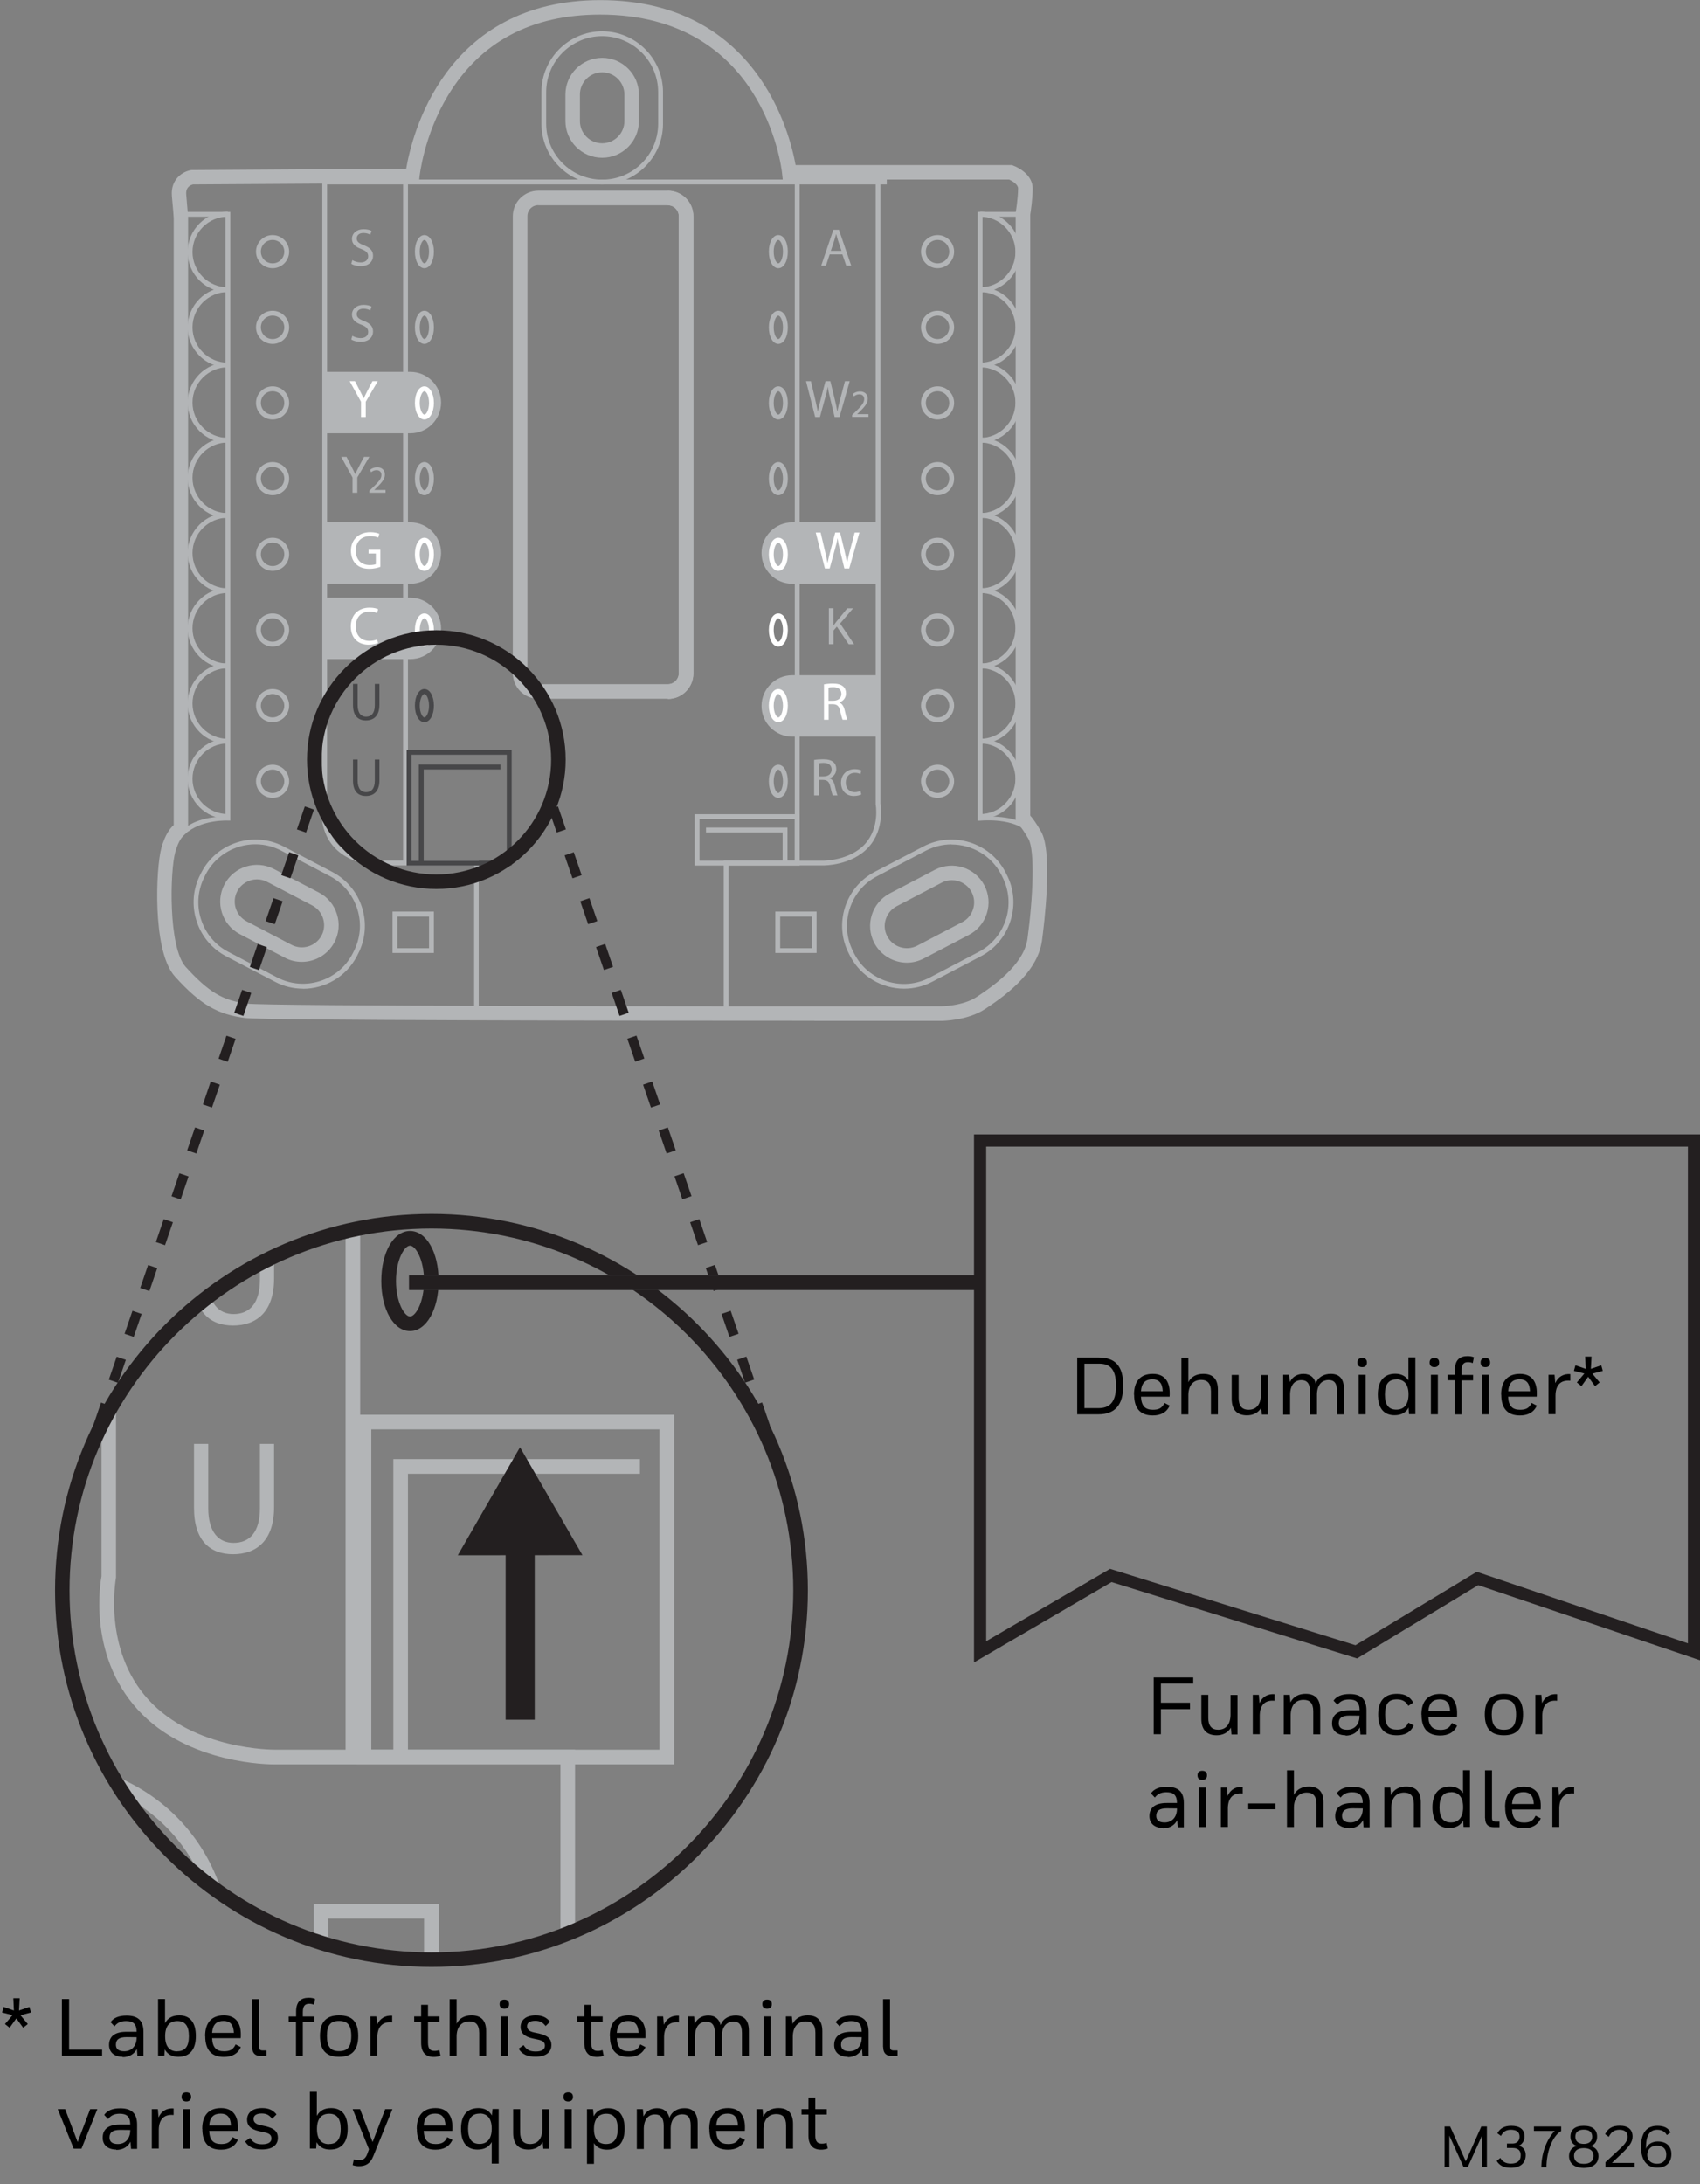 <?xml version="1.0" encoding="UTF-8"?>
<svg id="Layer_1" xmlns="http://www.w3.org/2000/svg" width="146.69" height="188.41" version="1.1" xmlns:xlink="http://www.w3.org/1999/xlink" viewBox="0 0 146.69 188.41">
  <rect x="0" y="0" width="146.69" height="188.41" fill="#808080" stroke="none"/>
  <!-- Generator: Adobe Illustrator 29.2.1, SVG Export Plug-In . SVG Version: 2.1.0 Build 116)  -->
  <defs>
    <clipPath id="clippath">
      <path d="M5.37,137.21c0,17.59,14.26,31.85,31.85,31.85s31.85-14.26,31.85-31.85-14.26-31.85-31.85-31.85-31.85,14.26-31.85,31.85" style="fill: none;"/>
    </clipPath>
  </defs>
  <g style="clip-path: url(#clippath);">
    <path d="M137.11,192.69c-51.01,0-143.26-.09-148.45-.73-7.27-.89-11.72-3.51-18.31-10.75-3.31-3.64-4.33-11.51-4.59-17.47-.31-7.07.29-13.61,1.02-16.17.96-3.37,2.22-5.06,3.2-5.9V-16.64c-.03-.35-.16-2.14-.47-5.82-.37-4.36,2.86-6.43,5.11-6.76l.26-.02,55.75-.34c1.4-8.3,9.79-43.96,50.63-43.96s49.48,34.86,50.95,43.04h56.45l.31.11c1.89.69,5.1,2.72,5.1,5.98,0,2.63-.5,6.03-.62,6.8v156.77c.68.73,1.56,1.99,2.81,4.13,3.18,5.46.76,24.7.24,28.5-1.18,8.67-10.74,15.05-14.82,17.77-4.62,3.08-11.27,3.12-11.55,3.12-1.87,0-14.83.01-33.03.01M-27.47,144.48c-.22.16-1.22,1.04-2.1,4.13-1.4,4.89-1.91,24.95,2.73,30.04,5.95,6.54,9.69,8.77,15.98,9.54,5.44.67,120.78.74,181.01.69.06,0,5.79-.04,9.45-2.48,3.66-2.44,12.22-8.14,13.17-15.12,1.46-10.67,2-23.05.24-26.08-1.13-1.94-1.8-2.85-2.14-3.26h-1.19l.02-160s.6-3.74.6-6.35c0-1-1.5-1.93-2.33-2.3h-59.06l-.18-1.69c-.18-1.69-4.94-41.34-47.45-41.34-17.87,0-31.21,7.09-39.67,21.06-6.35,10.5-7.42,21.07-7.43,21.17l-.16,1.71-58.92.36c-.68.15-1.96.69-1.79,2.67.35,4.18.48,5.93.48,5.93v.13s0,160.86,0,160.86l-1.24.33Z" style="fill: #b3b5b7;"/>
    <path d="M2.98,176.34c-1.5,0-3.01-.35-4.42-1.09l-11.74-6.13c-4.69-2.45-6.51-8.26-4.06-12.94,1.18-2.26,3.18-3.93,5.63-4.7,2.45-.77,5.05-.54,7.31.64l11.73,6.13c4.69,2.45,6.51,8.26,4.06,12.95-1.71,3.27-5.06,5.15-8.52,5.15M-8.72,154.82c-.59,0-1.18.09-1.76.27-1.48.47-2.69,1.47-3.41,2.84-1.48,2.84-.38,6.35,2.46,7.83l11.73,6.13c2.84,1.48,6.35.38,7.83-2.46,1.48-2.84.38-6.35-2.46-7.83l-11.73-6.13c-.83-.43-1.74-.66-2.66-.66" style="fill: #b3b5b7;"/>
    <path d="M3.7,184.33c-2.47,0-4.98-.58-7.31-1.8l-12.71-6.64c-7.75-4.05-10.76-13.64-6.72-21.39l.29-.55c4.05-7.75,13.64-10.76,21.39-6.71l12.71,6.64c7.75,4.05,10.76,13.64,6.72,21.39l-.29.55c-2.83,5.41-8.36,8.51-14.08,8.51M-3.03,181.41c7.14,3.73,15.97.95,19.69-6.18l.29-.55c3.72-7.13.95-15.97-6.18-19.69l-12.71-6.64c-7.13-3.73-15.97-.95-19.69,6.18l-.29.55c-3.73,7.13-.95,15.96,6.18,19.69l12.71,6.64Z" style="fill: #b3b5b7;"/>
    <path d="M49.62,190.68h-1.26v-38.47h-24.65c-.29,0-7.49.05-11.84-4.74-4.38-4.82-3.16-11.23-3.11-11.5V-28.82s1.25,0,1.25,0v164.91c-.02.18-1.15,6.2,2.79,10.53,3.98,4.37,10.83,4.32,10.9,4.32h25.92v39.74Z" style="fill: #b3b5b7;"/>
    <path d="M35.38,114.83c-1.41,0-2.48-1.86-2.48-4.32s1.06-4.32,2.48-4.32,2.47,1.86,2.47,4.32-1.06,4.32-2.47,4.32M35.38,107.46c-.48,0-1.21,1.22-1.21,3.05s.73,3.06,1.21,3.06,1.21-1.22,1.21-3.06-.73-3.05-1.21-3.05" style="fill: #231f20;"/>
    <path d="M37.86,175.03h-10.78v-10.78h10.78v10.78ZM28.34,173.76h8.25v-8.25h-8.25v8.25Z" style="fill: #b3b5b7;"/>
    <rect x="29.82" y="-26.08" width="1.26" height="177.65" style="fill: #b3b5b7;"/>
    <path d="M98.91,108.72h-33.8c-3.66,0-6.64-2.98-6.64-6.64V-17.17c0-3.66,2.98-6.64,6.64-6.64h33.8c3.66,0,6.64,2.98,6.64,6.64v119.25c0,3.66-2.98,6.64-6.64,6.64M65.11-20.02c-1.57,0-2.85,1.28-2.85,2.85v119.25c0,1.57,1.28,2.85,2.85,2.85h33.8c1.57,0,2.85-1.28,2.85-2.85V-17.17c0-1.57-1.28-2.85-2.85-2.85h-33.8Z" style="fill: #b3b5b7;"/>
    <path d="M17.97,104.82v5.55c0,2.1.93,2.99,2.18,2.99,1.39,0,2.28-.92,2.28-2.99v-5.55h1.22v5.47c0,2.88-1.52,4.06-3.54,4.06-1.92,0-3.37-1.1-3.37-4v-5.52h1.22Z" style="fill: #b3b5b7;"/>
    <path d="M17.97,124.56v5.55c0,2.1.93,2.99,2.18,2.99,1.39,0,2.28-.92,2.28-2.99v-5.55h1.22v5.46c0,2.88-1.52,4.06-3.54,4.06-1.92,0-3.37-1.1-3.37-4v-5.52h1.22Z" style="fill: #b3b5b7;"/>
    <path d="M58.17,152.21h-27.39v-30.16h27.39v30.16ZM32.04,150.94h24.86v-27.63h-24.86v27.63Z" style="fill: #b3b5b7;"/>
    <polygon points="35.2 151.57 33.94 151.57 33.94 125.87 55.22 125.87 55.22 127.14 35.2 127.14 35.2 151.57" style="fill: #b3b5b7;"/>
  </g>
  <rect x="43.63" y="132.59" width="2.51" height="15.77" style="fill: #231f20;"/>
  <polygon points="50.26 134.16 44.87 124.85 39.5 134.17 50.26 134.16" style="fill: #231f20;"/>
  <g>
    <path d="M37.23,169.68c-17.91,0-32.48-14.57-32.48-32.48s14.57-32.48,32.48-32.48,32.48,14.57,32.48,32.48-14.57,32.48-32.48,32.48M37.23,105.98c-17.22,0-31.23,14.01-31.23,31.22s14.01,31.23,31.23,31.23,31.22-14.01,31.22-31.23-14.01-31.22-31.22-31.22" style="fill: #231f20;"/>
    <path d="M70.27,88.06c-16.87,0-47.39-.03-49.1-.24-2.4-.3-3.88-1.16-6.06-3.56-1.1-1.2-1.43-3.81-1.52-5.78-.1-2.34.1-4.5.34-5.35.32-1.12.73-1.67,1.06-1.95V18.82c0-.12-.05-.71-.16-1.92-.12-1.44.95-2.13,1.69-2.23h.09s18.44-.12,18.44-.12c.46-2.74,3.24-14.54,16.75-14.54s16.37,11.53,16.85,14.23h18.67l.1.04c.63.23,1.69.9,1.69,1.98,0,.87-.17,1.99-.21,2.25v51.85c.22.24.52.66.93,1.37,1.05,1.8.25,8.17.08,9.43-.39,2.87-3.55,4.98-4.9,5.88-1.53,1.02-3.73,1.03-3.82,1.03-.62,0-4.9,0-10.92,0M15.83,72.11c-.07.05-.4.34-.7,1.37-.46,1.62-.63,8.25.9,9.94,1.97,2.16,3.2,2.9,5.28,3.16,1.8.22,39.95.25,59.87.23.02,0,1.92-.01,3.12-.82,1.21-.81,4.04-2.69,4.36-5,.48-3.53.66-7.63.08-8.63-.37-.64-.6-.94-.71-1.08l-.39-.23V18.35s.21-1.23.21-2.1c0-.33-.5-.64-.77-.76h-19.54l-.06-.56c-.06-.56-1.63-13.67-15.7-13.67-5.91,0-10.32,2.34-13.12,6.97-2.1,3.47-2.45,6.97-2.46,7l-.05.56-19.49.12c-.22.05-.65.23-.59.88.12,1.38.16,1.96.16,1.96v.04s0,52.93,0,52.93l-.41.38Z" style="fill: #b3b5b7;"/>
    <path d="M51.96,13.61c-1.75,0-3.17-1.42-3.17-3.17v-2.28c0-1.75,1.42-3.17,3.17-3.17s3.17,1.42,3.17,3.17v2.28c0,1.75-1.42,3.17-3.17,3.17M51.96,6.24c-1.06,0-1.92.86-1.92,1.92v2.28c0,1.06.86,1.92,1.92,1.92s1.92-.86,1.92-1.92v-2.28c0-1.06-.86-1.92-1.92-1.92" style="fill: #b3b5b7;"/>
    <path d="M78.26,83.05c-1.14,0-2.25-.62-2.82-1.7-.81-1.55-.21-3.47,1.34-4.28l3.88-2.03c1.55-.81,3.47-.21,4.28,1.34.39.75.47,1.61.21,2.42-.25.81-.81,1.47-1.56,1.86l-3.88,2.03c-.47.24-.97.36-1.46.36M82.14,75.93c-.3,0-.6.07-.89.22l-3.88,2.03c-.45.24-.79.64-.94,1.13-.16.49-.11,1.01.13,1.46.49.94,1.65,1.3,2.59.81l3.88-2.03c.45-.23.79-.64.94-1.13.15-.49.11-1.01-.13-1.46-.34-.65-1.01-1.03-1.71-1.03" style="fill: #b3b5b7;"/>
    <path d="M26.04,82.98c-.49,0-1-.11-1.46-.36l-3.88-2.03c-1.55-.81-2.15-2.73-1.34-4.28.81-1.55,2.73-2.15,4.28-1.34l3.88,2.03c.75.39,1.3,1.05,1.55,1.86.26.81.18,1.67-.21,2.42l-.56-.29.56.29c-.57,1.08-1.67,1.7-2.82,1.7M22.17,75.86c-.69,0-1.36.38-1.7,1.03-.49.94-.12,2.1.81,2.59l3.88,2.03c.94.49,2.1.12,2.59-.81.24-.45.28-.97.13-1.46-.15-.49-.49-.89-.94-1.13l-3.88-2.03c-.28-.15-.59-.22-.88-.22" style="fill: #b3b5b7;"/>
    <path d="M26.14,85.29c-.82,0-1.65-.19-2.42-.6l-4.2-2.19c-1.24-.65-2.15-1.74-2.57-3.08-.42-1.34-.3-2.76.35-4l.09-.18c1.34-2.56,4.51-3.56,7.08-2.22l4.2,2.2c2.56,1.34,3.56,4.51,2.22,7.08l-.09.18c-.93,1.79-2.76,2.82-4.66,2.82M23.91,84.32c2.36,1.23,5.28.31,6.51-2.04l.09-.18c.59-1.14.71-2.44.32-3.68-.39-1.23-1.23-2.24-2.37-2.84l-4.2-2.2c-2.36-1.23-5.28-.31-6.51,2.05l-.09.18c-.59,1.14-.71,2.44-.32,3.68.39,1.23,1.23,2.24,2.37,2.83l4.2,2.2Z" style="fill: #b3b5b7;"/>
    <path d="M78.01,85.29c-1.89,0-3.72-1.03-4.66-2.82l-.09-.18c-1.34-2.56-.34-5.74,2.22-7.08l4.2-2.19c2.56-1.34,5.74-.34,7.08,2.22l.09.18c.65,1.24.77,2.66.35,4-.42,1.34-1.33,2.43-2.57,3.08l-4.2,2.2c-.77.4-1.6.59-2.42.59M82.11,72.84c-.75,0-1.51.18-2.23.55l-4.2,2.2c-1.14.59-1.98,1.6-2.37,2.84s-.27,2.54.32,3.68l.09.18c1.23,2.36,4.15,3.28,6.51,2.04l4.2-2.2c1.14-.59,1.98-1.6,2.37-2.83.39-1.23.27-2.54-.32-3.68l-.09-.18c-.86-1.65-2.54-2.59-4.29-2.59" style="fill: #b3b5b7;"/>
    <path d="M51.96,15.91c-2.89,0-5.24-2.35-5.24-5.24v-2.72c0-2.89,2.35-5.25,5.24-5.25s5.25,2.35,5.25,5.25v2.72c0,2.89-2.35,5.24-5.25,5.24M51.96,3.12c-2.66,0-4.83,2.17-4.83,4.83v2.72c0,2.66,2.17,4.83,4.83,4.83s4.83-2.16,4.83-4.83v-2.72c0-2.66-2.16-4.83-4.83-4.83" style="fill: #b3b5b7;"/>
    <path d="M41.33,87.39h-.42v-12.73h-8.15c-.09,0-2.48.02-3.92-1.57-1.45-1.59-1.05-3.71-1.03-3.8V14.79s.41,0,.41,0v54.54c0,.06-.38,2.05.92,3.48,1.31,1.45,3.58,1.43,3.6,1.43h8.57v13.14Z" style="fill: #b3b5b7;"/>
    <rect x="27.96" y="15.49" width="48.56" height=".42" style="fill: #b3b5b7;"/>
    <path d="M23.52,23.14c-.79,0-1.43-.64-1.43-1.43s.64-1.43,1.43-1.43,1.43.64,1.43,1.43-.64,1.43-1.43,1.43M23.52,20.7c-.56,0-1.01.45-1.01,1.01s.45,1.01,1.01,1.01,1.01-.45,1.01-1.01-.45-1.01-1.01-1.01" style="fill: #b3b5b7;"/>
    <path d="M23.52,29.67c-.79,0-1.43-.64-1.43-1.43s.64-1.43,1.43-1.43,1.43.64,1.43,1.43-.64,1.43-1.43,1.43M23.52,27.23c-.56,0-1.01.45-1.01,1.01s.45,1.01,1.01,1.01,1.01-.45,1.01-1.01-.45-1.01-1.01-1.01" style="fill: #b3b5b7;"/>
    <path d="M23.52,36.19c-.79,0-1.43-.64-1.43-1.43s.64-1.43,1.43-1.43,1.43.64,1.43,1.43-.64,1.43-1.43,1.43M23.52,33.75c-.56,0-1.01.45-1.01,1.01s.45,1.01,1.01,1.01,1.01-.45,1.01-1.01-.45-1.01-1.01-1.01" style="fill: #b3b5b7;"/>
    <path d="M23.52,42.72c-.79,0-1.43-.64-1.43-1.43s.64-1.43,1.43-1.43,1.43.64,1.43,1.43-.64,1.43-1.43,1.43M23.52,40.28c-.56,0-1.01.45-1.01,1.01s.45,1.01,1.01,1.01,1.01-.45,1.01-1.01-.45-1.01-1.01-1.01" style="fill: #b3b5b7;"/>
    <path d="M23.52,49.25c-.79,0-1.43-.64-1.43-1.43s.64-1.43,1.43-1.43,1.43.64,1.43,1.43-.64,1.43-1.43,1.43M23.52,46.81c-.56,0-1.01.45-1.01,1.01s.45,1.01,1.01,1.01,1.01-.45,1.01-1.01-.45-1.01-1.01-1.01" style="fill: #b3b5b7;"/>
    <path d="M23.52,55.78c-.79,0-1.43-.64-1.43-1.43s.64-1.43,1.43-1.43,1.43.64,1.43,1.43-.64,1.43-1.43,1.43M23.52,53.34c-.56,0-1.01.45-1.01,1.01s.45,1.01,1.01,1.01,1.01-.45,1.01-1.01-.45-1.01-1.01-1.01" style="fill: #b3b5b7;"/>
    <path d="M23.52,62.3c-.79,0-1.43-.64-1.43-1.43s.64-1.43,1.43-1.43,1.43.64,1.43,1.43-.64,1.43-1.43,1.43M23.52,59.87c-.56,0-1.01.45-1.01,1.01s.45,1.01,1.01,1.01,1.01-.45,1.01-1.01-.45-1.01-1.01-1.01" style="fill: #b3b5b7;"/>
    <path d="M23.52,68.83c-.79,0-1.43-.64-1.43-1.43s.64-1.43,1.43-1.43,1.43.64,1.43,1.43-.64,1.43-1.43,1.43M23.52,66.39c-.56,0-1.01.45-1.01,1.01s.45,1.01,1.01,1.01,1.01-.45,1.01-1.01-.45-1.01-1.01-1.01" style="fill: #b3b5b7;"/>
    <path d="M36.62,23.14c-.47,0-.82-.61-.82-1.43s.35-1.43.82-1.43.82.61.82,1.43-.35,1.43-.82,1.43M36.62,20.7c-.16,0-.4.4-.4,1.01s.24,1.01.4,1.01.4-.4.4-1.01-.24-1.01-.4-1.01" style="fill: #b3b5b7;"/>
    <path d="M36.62,29.67c-.47,0-.82-.61-.82-1.43s.35-1.43.82-1.43.82.61.82,1.43-.35,1.43-.82,1.43M36.62,27.23c-.16,0-.4.4-.4,1.01s.24,1.01.4,1.01.4-.4.4-1.01-.24-1.01-.4-1.01" style="fill: #b3b5b7;"/>
    <path d="M36.62,42.72c-.47,0-.82-.61-.82-1.43s.35-1.43.82-1.43.82.61.82,1.43-.35,1.43-.82,1.43M36.62,40.28c-.16,0-.4.4-.4,1.01s.24,1.01.4,1.01.4-.4.4-1.01-.24-1.01-.4-1.01" style="fill: #b3b5b7;"/>
    <path d="M36.62,62.3c-.47,0-.82-.61-.82-1.43s.35-1.43.82-1.43.82.61.82,1.43-.35,1.43-.82,1.43M36.62,59.87c-.16,0-.4.4-.4,1.01s.24,1.01.4,1.01.4-.4.4-1.01-.24-1.01-.4-1.01" style="fill: #474749;"/>
    <path d="M80.9,23.14c-.79,0-1.43-.64-1.43-1.43s.64-1.43,1.43-1.43,1.43.64,1.43,1.43-.64,1.43-1.43,1.43M80.9,20.7c-.56,0-1.01.45-1.01,1.01s.45,1.01,1.01,1.01,1.01-.45,1.01-1.01-.45-1.01-1.01-1.01" style="fill: #b3b5b7;"/>
    <path d="M80.9,29.67c-.79,0-1.43-.64-1.43-1.43s.64-1.43,1.43-1.43,1.43.64,1.43,1.43-.64,1.43-1.43,1.43M80.9,27.23c-.56,0-1.01.45-1.01,1.01s.45,1.01,1.01,1.01,1.01-.45,1.01-1.01-.45-1.01-1.01-1.01" style="fill: #b3b5b7;"/>
    <path d="M80.9,36.19c-.79,0-1.43-.64-1.43-1.43s.64-1.43,1.43-1.43,1.43.64,1.43,1.43-.64,1.43-1.43,1.43M80.9,33.75c-.56,0-1.01.45-1.01,1.01s.45,1.01,1.01,1.01,1.01-.45,1.01-1.01-.45-1.01-1.01-1.01" style="fill: #b3b5b7;"/>
    <path d="M80.9,42.72c-.79,0-1.43-.64-1.43-1.43s.64-1.43,1.43-1.43,1.43.64,1.43,1.43-.64,1.43-1.43,1.43M80.9,40.28c-.56,0-1.01.45-1.01,1.01s.45,1.01,1.01,1.01,1.01-.45,1.01-1.01-.45-1.01-1.01-1.01" style="fill: #b3b5b7;"/>
    <path d="M80.9,49.25c-.79,0-1.43-.64-1.43-1.43s.64-1.43,1.43-1.43,1.43.64,1.43,1.43-.64,1.43-1.43,1.43M80.9,46.81c-.56,0-1.01.45-1.01,1.01s.45,1.01,1.01,1.01,1.01-.45,1.01-1.01-.45-1.01-1.01-1.01" style="fill: #b3b5b7;"/>
    <path d="M80.9,55.78c-.79,0-1.43-.64-1.43-1.43s.64-1.43,1.43-1.43,1.43.64,1.43,1.43-.64,1.43-1.43,1.43M80.9,53.34c-.56,0-1.01.45-1.01,1.01s.45,1.01,1.01,1.01,1.01-.45,1.01-1.01-.45-1.01-1.01-1.01" style="fill: #b3b5b7;"/>
    <path d="M80.9,62.3c-.79,0-1.43-.64-1.43-1.43s.64-1.43,1.43-1.43,1.43.64,1.43,1.43-.64,1.43-1.43,1.43M80.9,59.87c-.56,0-1.01.45-1.01,1.01s.45,1.01,1.01,1.01,1.01-.45,1.01-1.01-.45-1.01-1.01-1.01" style="fill: #b3b5b7;"/>
    <path d="M80.9,68.83c-.79,0-1.43-.64-1.43-1.43s.64-1.43,1.43-1.43,1.43.64,1.43,1.43-.64,1.43-1.43,1.43M80.9,66.39c-.56,0-1.01.45-1.01,1.01s.45,1.01,1.01,1.01,1.01-.45,1.01-1.01-.45-1.01-1.01-1.01" style="fill: #b3b5b7;"/>
    <path d="M19.66,25.21c-1.91,0-3.47-1.55-3.47-3.47s1.56-3.47,3.47-3.47v.42c-1.68,0-3.05,1.37-3.05,3.05s1.37,3.05,3.05,3.05v.42Z" style="fill: #b3b5b7;"/>
    <path d="M19.66,31.71c-1.91,0-3.47-1.56-3.47-3.47s1.56-3.47,3.47-3.47v.42c-1.68,0-3.05,1.37-3.05,3.05s1.37,3.05,3.05,3.05v.42Z" style="fill: #b3b5b7;"/>
    <path d="M19.66,38.2c-1.91,0-3.47-1.55-3.47-3.47s1.56-3.47,3.47-3.47v.42c-1.68,0-3.05,1.37-3.05,3.05s1.37,3.05,3.05,3.05v.42Z" style="fill: #b3b5b7;"/>
    <path d="M19.66,44.69c-1.91,0-3.47-1.56-3.47-3.47s1.56-3.47,3.47-3.47v.42c-1.68,0-3.05,1.37-3.05,3.05s1.37,3.05,3.05,3.05v.42Z" style="fill: #b3b5b7;"/>
    <path d="M19.66,51.18c-1.91,0-3.47-1.56-3.47-3.47s1.56-3.47,3.47-3.47v.42c-1.68,0-3.05,1.37-3.05,3.05s1.37,3.05,3.05,3.05v.42Z" style="fill: #b3b5b7;"/>
    <path d="M19.66,57.67c-1.91,0-3.47-1.56-3.47-3.47s1.56-3.47,3.47-3.47v.42c-1.68,0-3.05,1.37-3.05,3.05s1.37,3.05,3.05,3.05v.42Z" style="fill: #b3b5b7;"/>
    <path d="M19.66,64.16c-1.91,0-3.47-1.56-3.47-3.47s1.56-3.47,3.47-3.47v.42c-1.68,0-3.05,1.37-3.05,3.05s1.37,3.05,3.05,3.05v.42Z" style="fill: #b3b5b7;"/>
    <path d="M19.66,70.65c-1.91,0-3.47-1.55-3.47-3.47s1.56-3.47,3.47-3.47v.42c-1.68,0-3.05,1.37-3.05,3.05s1.37,3.05,3.05,3.05v.42Z" style="fill: #b3b5b7;"/>
    <path d="M16.23,71.74l-.25-.33c1.25-.95,2.91-.94,3.47-1V18.7h-3.86v-.42h4.28v52.51h-.2s-2.04-.11-3.44.95" style="fill: #b3b5b7;"/>
    <path d="M84.57,25.21v-.42c1.68,0,3.05-1.37,3.05-3.05s-1.37-3.05-3.05-3.05v-.42c1.91,0,3.47,1.56,3.47,3.47s-1.56,3.47-3.47,3.47" style="fill: #b3b5b7;"/>
    <path d="M84.57,31.71v-.42c1.68,0,3.05-1.37,3.05-3.05s-1.37-3.05-3.05-3.05v-.42c1.91,0,3.47,1.55,3.47,3.47s-1.56,3.47-3.47,3.47" style="fill: #b3b5b7;"/>
    <path d="M84.57,38.2v-.42c1.68,0,3.05-1.37,3.05-3.05s-1.37-3.05-3.05-3.05v-.42c1.91,0,3.47,1.55,3.47,3.47s-1.56,3.47-3.47,3.47" style="fill: #b3b5b7;"/>
    <path d="M84.57,44.69v-.42c1.68,0,3.05-1.37,3.05-3.05s-1.37-3.05-3.05-3.05v-.42c1.91,0,3.47,1.55,3.47,3.47s-1.56,3.47-3.47,3.47" style="fill: #b3b5b7;"/>
    <path d="M84.57,51.18v-.42c1.68,0,3.05-1.37,3.05-3.05s-1.37-3.05-3.05-3.05v-.42c1.91,0,3.47,1.56,3.47,3.47s-1.56,3.47-3.47,3.47" style="fill: #b3b5b7;"/>
    <path d="M84.57,57.67v-.42c1.68,0,3.05-1.37,3.05-3.05s-1.37-3.05-3.05-3.05v-.42c1.91,0,3.47,1.56,3.47,3.47s-1.56,3.47-3.47,3.47" style="fill: #b3b5b7;"/>
    <path d="M84.57,64.16v-.42c1.68,0,3.05-1.37,3.05-3.05s-1.37-3.05-3.05-3.05v-.42c1.91,0,3.47,1.56,3.47,3.47s-1.56,3.47-3.47,3.47" style="fill: #b3b5b7;"/>
    <path d="M84.57,70.65v-.42c1.68,0,3.05-1.37,3.05-3.05s-1.37-3.05-3.05-3.05v-.42c1.91,0,3.47,1.56,3.47,3.47s-1.56,3.47-3.47,3.47" style="fill: #b3b5b7;"/>
    <path d="M88.46,71.59c-1.4-1.06-3.88-.79-3.9-.79h-.2V18.28h4.28v.42h-3.86v51.7c.56.07,2.68-.09,3.93.86l-.25.33Z" style="fill: #b3b5b7;"/>
    <path d="M37.44,82.21h-3.57v-3.57h3.57v3.57ZM34.29,81.8h2.73v-2.73h-2.73v2.73Z" style="fill: #b3b5b7;"/>
    <path d="M70.46,82.21h-3.56v-3.57h3.56v3.57ZM67.32,81.8h2.73v-2.73h-2.73v2.73Z" style="fill: #b3b5b7;"/>
    <rect x="34.78" y="15.7" width=".42" height="58.76" style="fill: #b3b5b7;"/>
    <path d="M57.63,60.28h-11.18c-1.21,0-2.2-.99-2.2-2.2V18.65c0-1.21.98-2.2,2.2-2.2h11.18c1.21,0,2.2.98,2.2,2.2v39.44c0,1.21-.98,2.2-2.2,2.2M46.45,17.7c-.52,0-.94.42-.94.94v39.44c0,.52.42.94.94.94h11.18c.52,0,.94-.42.94-.94V18.65c0-.52-.42-.94-.94-.94h-11.18Z" style="fill: #b3b5b7;"/>
    <path d="M30.4,22.44c.18.11.44.2.72.2.41,0,.65-.22.65-.53,0-.29-.17-.46-.58-.62-.51-.18-.82-.44-.82-.88,0-.48.4-.84,1-.84.32,0,.55.07.69.15l-.11.33c-.1-.06-.31-.15-.59-.15-.42,0-.58.25-.58.46,0,.29.19.43.62.6.52.2.79.45.79.91,0,.48-.35.89-1.09.89-.3,0-.62-.09-.79-.2l.1-.34Z" style="fill: #b3b5b7;"/>
    <path d="M30.4,28.97c.18.11.44.2.72.2.41,0,.65-.22.65-.53,0-.29-.17-.46-.58-.62-.51-.18-.82-.44-.82-.88,0-.48.4-.84,1-.84.32,0,.55.07.69.15l-.11.33c-.1-.06-.31-.15-.59-.15-.42,0-.58.25-.58.46,0,.29.19.43.62.6.52.2.79.46.79.91,0,.48-.35.89-1.09.89-.3,0-.62-.09-.79-.2l.1-.34Z" style="fill: #b3b5b7;"/>
    <path d="M30.42,42.51v-1.31l-.98-1.79h.46l.44.86c.12.23.21.42.31.64h0c.09-.2.19-.41.31-.64l.45-.86h.46l-1.04,1.78v1.32h-.41Z" style="fill: #b3b5b7;"/>
    <path d="M30.86,59v1.84c0,.69.31.99.72.99.46,0,.76-.3.76-.99v-1.84h.4v1.81c0,.95-.5,1.34-1.17,1.34-.63,0-1.11-.36-1.11-1.32v-1.83h.41Z" style="fill: #474749;"/>
    <path d="M30.86,65.52v1.83c0,.69.31.99.72.99.46,0,.76-.3.76-.99v-1.83h.4v1.81c0,.95-.5,1.34-1.17,1.34-.63,0-1.11-.36-1.11-1.32v-1.83h.41Z" style="fill: #474749;"/>
    <path d="M28.03,45.06h7.38c1.46,0,2.65,1.19,2.65,2.65s-1.19,2.65-2.65,2.65h-7.38" style="fill: #b3b5b7;"/>
    <path d="M28.03,32.08h7.38c1.46,0,2.65,1.19,2.65,2.65s-1.19,2.65-2.65,2.65h-7.38" style="fill: #b3b5b7;"/>
    <path d="M28.03,51.56h7.38c1.46,0,2.65,1.19,2.65,2.65s-1.19,2.65-2.65,2.65h-7.38" style="fill: #b3b5b7;"/>
    <path d="M32.82,48.9c-.18.07-.53.17-.95.17-.47,0-.86-.12-1.16-.41-.27-.26-.43-.67-.43-1.15,0-.92.64-1.6,1.68-1.6.36,0,.64.08.77.14l-.1.33c-.17-.07-.37-.13-.68-.13-.76,0-1.25.47-1.25,1.25s.47,1.25,1.2,1.25c.26,0,.44-.04.53-.08v-.92h-.63v-.32h1.02v1.49Z" style="fill: #fff;"/>
    <path d="M36.62,49.25c-.47,0-.82-.61-.82-1.43s.35-1.43.82-1.43.82.61.82,1.43-.35,1.43-.82,1.43M36.62,46.81c-.16,0-.4.4-.4,1.01s.24,1.01.4,1.01.4-.4.4-1.01-.24-1.01-.4-1.01" style="fill: #fff;"/>
    <path d="M36.62,55.78c-.47,0-.82-.61-.82-1.43s.35-1.43.82-1.43.82.61.82,1.43-.35,1.43-.82,1.43M36.62,53.34c-.16,0-.4.4-.4,1.01s.24,1.01.4,1.01.4-.4.4-1.01-.24-1.01-.4-1.01" style="fill: #fff;"/>
    <path d="M32.62,55.47c-.15.07-.44.15-.82.15-.87,0-1.53-.55-1.53-1.57s.66-1.63,1.62-1.63c.39,0,.63.08.74.14l-.1.33c-.15-.07-.37-.13-.62-.13-.73,0-1.21.46-1.21,1.28,0,.76.44,1.25,1.19,1.25.24,0,.49-.05.65-.13l.08.32Z" style="fill: #fff;"/>
    <path d="M36.62,36.19c-.47,0-.82-.61-.82-1.43s.35-1.43.82-1.43.82.62.82,1.43-.35,1.43-.82,1.43M36.62,33.75c-.16,0-.4.4-.4,1.01s.24,1.01.4,1.01.4-.4.4-1.01-.24-1.01-.4-1.01" style="fill: #fff;"/>
    <path d="M31.15,35.98v-1.32l-.98-1.78h.46l.44.86c.12.23.21.42.31.64h0c.09-.2.19-.4.31-.64l.45-.86h.46l-1.04,1.78v1.32h-.4Z" style="fill: #fff;"/>
    <path d="M62.87,87.39h-.42v-13.14h8.57s2.29.01,3.61-1.43c1.31-1.44.93-3.42.93-3.44V14.79s.41,0,.41,0v54.54s.42,2.17-1.03,3.76c-1.44,1.58-3.82,1.57-3.92,1.57h-8.15v12.73Z" style="fill: #b3b5b7;"/>
    <path d="M67.16,23.14c-.47,0-.82-.61-.82-1.43s.35-1.43.82-1.43.82.61.82,1.43-.35,1.43-.82,1.43M67.16,20.7c-.16,0-.4.4-.4,1.01s.24,1.01.4,1.01.4-.4.4-1.01-.24-1.01-.4-1.01" style="fill: #b3b5b7;"/>
    <path d="M67.16,29.67c-.47,0-.82-.61-.82-1.43s.35-1.43.82-1.43.82.61.82,1.43-.35,1.43-.82,1.43M67.16,27.23c-.16,0-.4.4-.4,1.01s.24,1.01.4,1.01.4-.4.4-1.01-.24-1.01-.4-1.01" style="fill: #b3b5b7;"/>
    <path d="M67.16,42.72c-.47,0-.82-.61-.82-1.43s.35-1.43.82-1.43.82.61.82,1.43-.35,1.43-.82,1.43M67.16,40.28c-.16,0-.4.4-.4,1.01s.24,1.01.4,1.01.4-.4.4-1.01-.24-1.01-.4-1.01" style="fill: #b3b5b7;"/>
    <path d="M67.16,68.83c-.47,0-.82-.61-.82-1.43s.35-1.43.82-1.43.82.61.82,1.43-.35,1.43-.82,1.43M67.16,66.39c-.16,0-.4.4-.4,1.01s.24,1.01.4,1.01.4-.4.4-1.01-.24-1.01-.4-1.01" style="fill: #b3b5b7;"/>
    <rect x="68.58" y="15.7" width=".42" height="58.76" style="fill: #b3b5b7;"/>
    <path d="M69,74.67h-9.06v-4.43h9.06v4.43ZM60.36,74.25h8.22v-3.6h-8.22v3.6Z" style="fill: #b3b5b7;"/>
    <path d="M71.59,21.95l-.32.97h-.41l1.05-3.1h.48l1.06,3.1h-.43l-.33-.97h-1.1ZM72.61,21.64l-.3-.89c-.07-.2-.11-.39-.16-.57h0c-.05.18-.1.37-.16.56l-.3.9h.93Z" style="fill: #b3b5b7;"/>
    <path d="M70.25,65.56c.2-.04.49-.06.77-.06.43,0,.7.08.9.25.16.14.24.35.24.59,0,.41-.26.68-.58.79h0c.24.1.38.32.45.64.1.43.18.73.24.85h-.41c-.05-.09-.12-.35-.21-.74-.09-.43-.26-.59-.62-.6h-.38v1.34h-.4v-3.06ZM70.65,66.98h.41c.43,0,.7-.24.7-.59,0-.4-.29-.58-.71-.58-.19,0-.33.02-.4.04v1.13Z" style="fill: #b3b5b7;"/>
    <path d="M74.32,68.54c-.11.05-.34.13-.64.13-.67,0-1.11-.46-1.11-1.14s.47-1.18,1.2-1.18c.24,0,.45.06.56.12l-.09.31c-.1-.06-.25-.11-.47-.11-.51,0-.79.38-.79.84,0,.52.33.83.77.83.23,0,.38-.06.5-.11l.07.3Z" style="fill: #b3b5b7;"/>
    <path d="M75.74,45.06h-7.38c-1.46,0-2.65,1.19-2.65,2.65s1.19,2.65,2.65,2.65h7.38" style="fill: #b3b5b7;"/>
    <path d="M75.74,58.25h-7.38c-1.46,0-2.65,1.19-2.65,2.65s1.19,2.65,2.65,2.65h7.38" style="fill: #b3b5b7;"/>
    <path d="M71.18,49.04l-.79-3.1h.42l.37,1.57c.09.39.17.77.23,1.07h0c.05-.31.15-.68.25-1.08l.41-1.56h.42l.38,1.57c.09.37.17.74.22,1.06h0c.06-.34.15-.69.25-1.07l.41-1.56h.41l-.88,3.1h-.42l-.39-1.61c-.1-.4-.16-.7-.2-1.01h0c-.05.31-.12.61-.24,1.01l-.44,1.61h-.42Z" style="fill: #fff;"/>
    <path d="M67.16,49.25c-.47,0-.82-.61-.82-1.43s.35-1.43.82-1.43.82.61.82,1.43-.35,1.43-.82,1.43M67.16,46.81c-.16,0-.4.4-.4,1.01s.24,1.01.4,1.01.4-.4.4-1.01-.24-1.01-.4-1.01" style="fill: #fff;"/>
    <path d="M67.16,55.78c-.47,0-.82-.61-.82-1.43s.35-1.43.82-1.43.82.62.82,1.43-.35,1.43-.82,1.43M67.16,53.34c-.16,0-.4.4-.4,1.01s.24,1.01.4,1.01.4-.4.4-1.01-.24-1.01-.4-1.01" style="fill: #fff;"/>
    <path d="M71.51,52.47h.4v1.5h.01c.08-.12.17-.23.24-.33l.95-1.16h.5l-1.12,1.31,1.21,1.79h-.47l-1.02-1.52-.29.34v1.18h-.4v-3.1Z" style="fill: #b3b5b7;"/>
    <path d="M67.16,36.19c-.47,0-.82-.61-.82-1.43s.35-1.43.82-1.43.82.62.82,1.43-.35,1.43-.82,1.43M67.16,33.75c-.16,0-.4.4-.4,1.01s.24,1.01.4,1.01.4-.4.4-1.01-.24-1.01-.4-1.01" style="fill: #b3b5b7;"/>
    <path d="M70.34,35.98l-.79-3.1h.42l.37,1.57c.09.39.17.77.23,1.07h0c.05-.31.15-.68.25-1.08l.41-1.56h.42l.38,1.57c.09.37.17.74.22,1.06h0c.06-.34.15-.69.25-1.07l.41-1.56h.41l-.88,3.1h-.42l-.39-1.61c-.1-.4-.16-.7-.2-1.01h0c-.05.31-.12.61-.24,1.01l-.44,1.61h-.42Z" style="fill: #b3b5b7;"/>
    <path d="M73.53,35.98v-.18l.23-.22c.55-.53.8-.81.81-1.14,0-.22-.11-.42-.43-.42-.2,0-.36.1-.46.18l-.09-.21c.15-.13.37-.22.62-.22.47,0,.67.32.67.63,0,.4-.29.72-.75,1.17l-.17.16h0s.98,0,.98,0v.24h-1.39Z" style="fill: #b3b5b7;"/>
    <path d="M67.16,62.3c-.47,0-.82-.61-.82-1.43s.35-1.43.82-1.43.82.61.82,1.43-.35,1.43-.82,1.43M67.16,59.87c-.16,0-.4.4-.4,1.01s.24,1.01.4,1.01.4-.4.4-1.01-.24-1.01-.4-1.01" style="fill: #fff;"/>
    <path d="M71.09,59.04c.2-.04.49-.07.77-.07.43,0,.7.08.9.25.16.14.24.35.24.59,0,.41-.26.68-.58.79h0c.24.1.38.32.46.64.1.43.17.73.24.85h-.41c-.05-.09-.12-.35-.21-.74-.09-.43-.26-.59-.62-.6h-.38v1.34h-.4v-3.06ZM71.49,60.45h.41c.43,0,.7-.24.7-.59,0-.4-.29-.58-.71-.58-.19,0-.33.02-.4.04v1.13Z" style="fill: #fff;"/>
    <path d="M57.63,60.28v-1.25c.52,0,.94-.42.94-.94V18.65c0-.52-.42-.94-.94-.94v-1.25c1.21,0,2.2.98,2.2,2.2v39.44c0,1.21-.99,2.2-2.2,2.2" style="fill: #b3b5b7;"/>
    <polygon points="67.95 74.46 67.53 74.46 67.53 71.81 60.92 71.81 60.92 71.39 67.95 71.39 67.95 74.46" style="fill: #b3b5b7;"/>
    <path d="M44.15,74.67h-9.06v-9.97h9.06v9.97ZM35.51,74.25h8.22v-9.14h-8.22v9.14Z" style="fill: #474749;"/>
    <polygon points="36.56 74.46 36.14 74.46 36.14 65.96 43.18 65.96 43.18 66.38 36.56 66.38 36.56 74.46" style="fill: #474749;"/>
    <path d="M7.48,127.2l-.79-.27.68-1.98.79.27-.68,1.98ZM8.83,123.25l-.79-.27.68-1.98.79.27-.67,1.98ZM10.18,119.29l-.79-.27.68-1.98.79.27-.68,1.98ZM11.54,115.33l-.79-.27.68-1.98.79.27-.68,1.98ZM12.89,111.38l-.79-.27.68-1.98.79.27-.68,1.98ZM14.24,107.42l-.79-.27.68-1.98.79.27-.68,1.98ZM15.59,103.47l-.79-.27.68-1.98.79.27-.68,1.98ZM16.94,99.51l-.79-.27.68-1.98.79.27-.68,1.98ZM18.3,95.55l-.79-.27.67-1.98.79.27-.68,1.98ZM19.65,91.6l-.79-.27.68-1.98.79.27-.68,1.98ZM21,87.64l-.79-.27.68-1.98.79.27-.68,1.98ZM22.35,83.69l-.79-.27.68-1.98.79.27-.68,1.98ZM23.71,79.73l-.79-.27.68-1.98.79.27-.68,1.98ZM25.06,75.77l-.79-.27.68-1.98.79.27-.68,1.98ZM26.41,71.82l-.79-.27.68-1.98.79.27-.68,1.98Z" style="fill: #231f20;"/>
    <path d="M66.47,125.65l-.15-.44.79-.27.15.43-.79.27ZM65.65,123.24l-.68-1.98.79-.27.68,1.98-.79.27ZM64.29,119.28l-.68-1.98.79-.27.68,1.98-.79.27ZM62.94,115.33l-.68-1.98.79-.27.68,1.98-.79.27ZM61.58,111.37l-.68-1.98.79-.27.68,1.98-.79.27ZM60.23,107.42l-.68-1.98.79-.27.68,1.98-.79.27ZM58.88,103.46l-.68-1.98.79-.27.68,1.98-.79.27ZM57.52,99.51l-.68-1.98.79-.27.68,1.98-.79.27ZM56.17,95.55l-.68-1.98.79-.27.68,1.98-.79.27ZM54.81,91.59l-.68-1.98.79-.27.68,1.98-.79.27ZM53.46,87.64l-.68-1.98.79-.27.68,1.98-.79.27ZM52.11,83.68l-.68-1.98.79-.27.68,1.98-.79.27ZM50.75,79.73l-.68-1.98.79-.27.68,1.98-.79.27ZM49.4,75.77l-.68-1.98.79-.27.68,1.98-.79.27ZM48.04,71.82l-.68-1.98.79-.27.68,1.98-.79.27Z" style="fill: #231f20;"/>
    <path d="M37.65,76.69c-6.16,0-11.16-5.01-11.16-11.16s5.01-11.16,11.16-11.16,11.16,5.01,11.16,11.16-5.01,11.16-11.16,11.16M37.65,55.62c-5.46,0-9.91,4.45-9.91,9.91s4.44,9.91,9.91,9.91,9.91-4.44,9.91-9.91-4.45-9.91-9.91-9.91" style="fill: #231f20;"/>
    <rect x="35.3" y="110.03" width="49.27" height="1.25" style="fill: #474749;"/>
    <rect x="35.3" y="110.03" width="49.27" height="1.25" style="fill: #231f20;"/>
    <path d="M31.87,42.52v-.18l.23-.22c.55-.53.81-.81.81-1.14,0-.22-.11-.42-.43-.42-.2,0-.36.1-.46.18l-.09-.21c.15-.13.37-.22.62-.22.47,0,.66.32.66.63,0,.4-.29.72-.75,1.17l-.17.16h0s.98,0,.98,0v.24h-1.39Z" style="fill: #b3b5b7;"/>
  </g>
  <g>
    <path d="M92.95,122.01v-4.9h1.85c1.43,0,2.12.73,2.12,2.42s-.72,2.48-2.13,2.48h-1.84ZM94.77,121.48c.93,0,1.53-.46,1.53-1.93s-.54-1.91-1.48-1.91h-1.25v3.84h1.2Z"/>
    <path d="M97.85,120.31c0-1.17.57-1.79,1.62-1.79s1.46.7,1.46,1.65c0,.1,0,.21-.01.32h-2.47c.04.83.39,1.13,1.03,1.13.49,0,.79-.13,1-.59l.45.23c-.27.6-.79.85-1.46.85-1.02,0-1.61-.55-1.61-1.79ZM98.45,120.02h1.88c-.03-.74-.35-1.03-.89-1.03-.59,0-.93.29-.99,1.03Z"/>
    <path d="M102.53,119.26c.25-.53.76-.74,1.3-.74.85,0,1.26.47,1.26,1.37v2.13h-.6v-1.97c0-.72-.31-1.01-.84-1.01-.67,0-1.1.46-1.11,1.28v1.7h-.6v-4.9h.6v2.15Z"/>
    <path d="M108.85,121.41c-.27.49-.75.69-1.25.69-.9,0-1.32-.53-1.32-1.42v-2.07h.6v1.99c0,.68.29,1.02.85,1.02.66,0,1.05-.44,1.07-1.26v-1.74h.6v3.41h-.52l-.05-.6Z"/>
    <path d="M110.72,118.6h.52l.06.63c.25-.53.73-.71,1.18-.71.61,0,.95.36,1.05.83.23-.6.76-.83,1.3-.83.78,0,1.14.46,1.14,1.34v2.16h-.6v-2c0-.71-.26-.97-.72-.97-.59,0-.99.41-1.01,1.21v1.77h-.6v-1.97c0-.72-.27-1-.75-1-.57,0-.95.41-.97,1.22v1.76h-.6v-3.41Z"/>
    <path d="M117.54,117.15c.26,0,.41.13.41.39s-.15.4-.41.4-.41-.14-.41-.4.15-.39.41-.39ZM117.84,118.6v3.41h-.6v-3.41h.6Z"/>
    <path d="M121.56,121.4c-.22.46-.65.69-1.23.69-.93,0-1.44-.63-1.44-1.79s.54-1.79,1.51-1.79c.5,0,.9.2,1.13.57v-1.98h.6v4.9h-.55l-.04-.61ZM120.5,119c-.68,0-1,.41-1,1.31s.34,1.3.99,1.3c.6,0,1.05-.38,1.05-1.32s-.45-1.3-1.04-1.3Z"/>
    <path d="M123.77,117.15c.26,0,.41.13.41.39s-.15.4-.41.4-.41-.14-.41-.4.15-.39.41-.39ZM124.07,118.6v3.41h-.6v-3.41h.6Z"/>
    <path d="M125.54,119.07h-.63v-.47h.63v-.41c0-.86.41-1.2,1.09-1.2.19,0,.4.03.55.1l-.1.5c-.13-.05-.24-.08-.41-.08-.34,0-.55.16-.55.72v.38h.99v.47h-.99v2.94h-.59v-2.94ZM128.17,117.15c.26,0,.41.13.41.39s-.15.4-.41.4-.41-.14-.41-.4.15-.39.41-.39ZM128.47,118.6v3.41h-.6v-3.41h.6Z"/>
    <path d="M129.53,120.31c0-1.17.57-1.79,1.62-1.79s1.46.7,1.46,1.65c0,.1,0,.21-.01.32h-2.47c.04.83.39,1.13,1.03,1.13.49,0,.79-.13,1-.59l.45.23c-.27.6-.79.85-1.46.85-1.02,0-1.61-.55-1.61-1.79ZM130.14,120.02h1.88c-.03-.74-.35-1.03-.89-1.03-.59,0-.93.29-.99,1.03Z"/>
    <path d="M133.62,118.6h.52l.06.72c.24-.56.72-.82,1.3-.78v.57c-.84-.08-1.26.38-1.28,1.25v1.64h-.6v-3.41Z"/>
    <path d="M136.07,119.25l.64-.76-.9-.23.13-.48.89.31-.05-1.06h.55l-.06,1.06.9-.31.13.48-.9.24.63.76-.4.32-.59-.81-.58.81-.4-.32Z"/>
  </g>
  <g>
    <path d="M99.54,144.71h3.42v.53h-2.79v1.65h2.51v.55h-2.51v2.17h-.62v-4.9Z"/>
    <path d="M106.23,149.01c-.27.49-.75.69-1.25.69-.9,0-1.32-.53-1.32-1.42v-2.07h.6v1.99c0,.68.29,1.02.85,1.02.66,0,1.05-.44,1.07-1.26v-1.74h.6v3.41h-.52l-.05-.6Z"/>
    <path d="M108.1,146.21h.52l.06.72c.24-.56.72-.82,1.3-.78v.57c-.84-.08-1.26.38-1.28,1.25v1.64h-.6v-3.41Z"/>
    <path d="M111.29,146.21l.06.65c.26-.53.76-.74,1.31-.74.85,0,1.26.47,1.26,1.37v2.13h-.6v-1.99c0-.71-.3-.99-.84-.99-.67,0-1.09.46-1.11,1.28v1.7h-.6v-3.41h.53Z"/>
    <path d="M116.12,149.7c-.69,0-1.18-.36-1.18-1.02s.39-1.14,1.5-1.14h.88c-.01-.71-.32-.93-.92-.93-.5,0-.79.19-.99.46l-.34-.36c.26-.38.71-.57,1.38-.57.88,0,1.46.34,1.46,1.41v2.09h-.52l-.05-.62c-.22.43-.64.71-1.24.71ZM117.32,148.01h0s-.88-.01-.88-.01c-.65,0-.92.21-.92.66,0,.35.22.56.72.56.63,0,1.07-.44,1.07-1.2Z"/>
    <path d="M118.92,147.91c0-1.23.59-1.79,1.63-1.79.71,0,1.13.27,1.4.76l-.43.28c-.18-.36-.51-.56-.97-.56-.71,0-1.03.33-1.03,1.31s.34,1.3,1.02,1.3c.49,0,.78-.15.99-.6l.46.24c-.27.6-.76.85-1.45.85-1.04,0-1.62-.53-1.62-1.79Z"/>
    <path d="M122.65,147.92c0-1.17.57-1.79,1.62-1.79s1.46.7,1.46,1.65c0,.1,0,.21-.01.32h-2.47c.04.83.39,1.13,1.03,1.13.49,0,.79-.13,1-.59l.45.23c-.27.6-.79.85-1.46.85-1.02,0-1.61-.55-1.61-1.79ZM123.25,147.63h1.88c-.03-.74-.35-1.03-.89-1.03-.59,0-.93.29-.99,1.03Z"/>
    <path d="M129.77,146.12c1.11,0,1.65.53,1.65,1.78s-.57,1.8-1.65,1.8-1.65-.54-1.65-1.8.59-1.78,1.65-1.78ZM129.77,146.61c-.73,0-1.05.34-1.05,1.3s.34,1.31,1.05,1.31,1.05-.35,1.05-1.31-.34-1.3-1.05-1.3Z"/>
    <path d="M132.48,146.21h.52l.06.72c.24-.56.72-.82,1.3-.78v.57c-.84-.08-1.26.38-1.28,1.25v1.64h-.6v-3.41Z"/>
    <path d="M100.36,157.7c-.69,0-1.18-.36-1.18-1.02s.39-1.14,1.5-1.14h.88c-.01-.71-.32-.93-.92-.93-.5,0-.79.19-.99.46l-.34-.36c.26-.38.71-.57,1.38-.57.88,0,1.46.34,1.46,1.41v2.09h-.52l-.05-.62c-.22.43-.64.71-1.24.71ZM101.57,156.01h0s-.88-.01-.88-.01c-.65,0-.92.21-.92.66,0,.35.22.56.72.56.63,0,1.07-.44,1.07-1.2Z"/>
    <path d="M103.74,152.76c.26,0,.41.13.41.39s-.15.4-.41.4-.41-.14-.41-.4.15-.39.41-.39ZM104.04,154.21v3.41h-.6v-3.41h.6Z"/>
    <path d="M105.35,154.21h.52l.06.72c.24-.56.72-.82,1.3-.78v.57c-.84-.08-1.26.38-1.28,1.25v1.64h-.6v-3.41Z"/>
    <path d="M110.05,156.08h-2.34v-.5h2.34v.5Z"/>
    <path d="M111.64,154.86c.25-.53.76-.74,1.3-.74.85,0,1.26.47,1.26,1.37v2.13h-.6v-1.97c0-.72-.31-1.01-.84-1.01-.67,0-1.1.46-1.11,1.28v1.7h-.6v-4.9h.6v2.15Z"/>
    <path d="M116.39,157.7c-.69,0-1.18-.36-1.18-1.02s.39-1.14,1.5-1.14h.88c-.01-.71-.32-.93-.92-.93-.5,0-.79.19-.99.46l-.34-.36c.26-.38.71-.57,1.38-.57.88,0,1.46.34,1.46,1.41v2.09h-.52l-.05-.62c-.22.43-.64.71-1.24.71ZM117.6,156.01h0s-.88-.01-.88-.01c-.65,0-.92.21-.92.66,0,.35.22.56.72.56.63,0,1.07-.44,1.07-1.2Z"/>
    <path d="M119.97,154.21l.06.65c.26-.53.76-.74,1.31-.74.85,0,1.26.47,1.26,1.37v2.13h-.6v-1.99c0-.71-.3-.99-.84-.99-.67,0-1.09.46-1.11,1.28v1.7h-.6v-3.41h.53Z"/>
    <path d="M126.27,157.01c-.22.46-.65.69-1.23.69-.93,0-1.44-.63-1.44-1.79s.54-1.79,1.51-1.79c.5,0,.9.2,1.13.57v-1.98h.6v4.9h-.55l-.04-.61ZM125.21,154.61c-.68,0-1,.41-1,1.31s.34,1.3.99,1.3c.6,0,1.05-.38,1.05-1.32s-.45-1.3-1.04-1.3Z"/>
    <path d="M128.14,156.85v-4.13h.6v4.1c0,.24.08.33.33.33h.32v.48h-.5c-.44,0-.74-.21-.74-.77Z"/>
    <path d="M129.87,155.92c0-1.17.57-1.79,1.62-1.79s1.46.7,1.46,1.65c0,.1,0,.21-.01.32h-2.47c.04.83.39,1.13,1.03,1.13.49,0,.79-.13,1-.59l.45.23c-.27.6-.79.85-1.46.85-1.02,0-1.61-.55-1.61-1.79ZM130.47,155.63h1.88c-.03-.74-.35-1.03-.89-1.03-.59,0-.93.29-.99,1.03Z"/>
    <path d="M133.95,154.21h.52l.06.72c.24-.56.72-.82,1.3-.78v.57c-.84-.08-1.26.38-1.28,1.25v1.64h-.6v-3.41Z"/>
  </g>
  <g>
    <path d="M.44,174.6l.64-.76-.9-.23.13-.48.89.31-.05-1.06h.55l-.06,1.06.9-.31.13.48-.9.24.63.76-.4.32-.59-.81-.58.81-.4-.32Z"/>
    <path d="M8.81,176.82v.53h-3.47v-4.9h.62v4.37h2.85Z"/>
    <path d="M10.59,177.44c-.69,0-1.18-.36-1.18-1.02s.39-1.14,1.5-1.14h.88c-.01-.71-.32-.93-.92-.93-.5,0-.79.19-.99.46l-.34-.36c.26-.38.71-.57,1.38-.57.88,0,1.46.34,1.46,1.41v2.09h-.52l-.05-.62c-.22.43-.64.71-1.24.71ZM11.8,175.75h0s-.88-.01-.88-.01c-.65,0-.92.21-.92.66,0,.35.22.56.72.56.63,0,1.07-.44,1.07-1.2Z"/>
    <path d="M14.25,174.52c.23-.44.65-.66,1.22-.66.92,0,1.43.6,1.43,1.79s-.55,1.79-1.52,1.79c-.51,0-.92-.2-1.16-.64l-.04.55h-.54v-4.9h.6v2.07ZM15.29,176.96c.67,0,1.01-.4,1.01-1.3s-.34-1.31-.99-1.31-1.06.39-1.06,1.32.43,1.3,1.04,1.3Z"/>
    <path d="M17.7,175.65c0-1.17.57-1.79,1.62-1.79s1.46.7,1.46,1.65c0,.1,0,.21-.01.32h-2.47c.04.83.39,1.13,1.03,1.13.49,0,.79-.13,1-.59l.45.23c-.27.6-.79.85-1.46.85-1.02,0-1.61-.55-1.61-1.79ZM18.3,175.37h1.88c-.03-.74-.35-1.03-.89-1.03-.59,0-.93.29-.99,1.03Z"/>
    <path d="M21.75,176.59v-4.13h.6v4.1c0,.24.08.33.33.33h.32v.48h-.5c-.44,0-.74-.21-.74-.77Z"/>
    <path d="M25.55,173.95v-.41c0-.86.41-1.2,1.09-1.2.19,0,.4.03.55.1l-.1.5c-.13-.05-.24-.08-.41-.08-.34,0-.55.16-.55.72v.38h.99v.47h-.99v2.94h-.59v-2.94h-.63v-.47h.63Z"/>
    <path d="M29.26,173.86c1.11,0,1.65.53,1.65,1.78s-.57,1.8-1.65,1.8-1.65-.54-1.65-1.8.59-1.78,1.65-1.78ZM29.26,174.34c-.73,0-1.05.34-1.05,1.3s.34,1.31,1.05,1.31,1.05-.35,1.05-1.31-.34-1.3-1.05-1.3Z"/>
    <path d="M31.96,173.95h.52l.06.72c.24-.56.72-.82,1.3-.78v.57c-.84-.08-1.26.38-1.28,1.25v1.64h-.6v-3.41Z"/>
    <path d="M36.34,173.95v-1h.59v1h.99v.47h-.99v1.79c0,.6.24.72.57.72.18,0,.28-.03.41-.07l.1.49c-.25.08-.39.1-.58.1-.67,0-1.09-.36-1.09-1.22v-1.81h-.6v-.47h.6Z"/>
    <path d="M39.39,174.6c.25-.53.76-.74,1.3-.74.85,0,1.26.47,1.26,1.37v2.13h-.6v-1.97c0-.72-.31-1.01-.84-1.01-.67,0-1.1.46-1.11,1.28v1.7h-.6v-4.9h.6v2.15Z"/>
    <path d="M43.52,172.5c.26,0,.41.13.41.39s-.15.4-.41.4-.41-.14-.41-.4.15-.39.41-.39ZM43.82,173.95v3.41h-.6v-3.41h.6Z"/>
    <path d="M47.02,176.48c0-.32-.2-.45-.66-.54l-.37-.08c-.78-.16-1.07-.52-1.07-.99,0-.57.41-1.01,1.3-1.01.6,0,.95.19,1.24.55l-.38.37c-.24-.3-.46-.45-.9-.45-.46,0-.7.17-.7.46,0,.25.13.45.62.55l.38.08c.85.19,1.1.51,1.1,1.01s-.34,1-1.37,1c-.67,0-1.15-.18-1.46-.69l.43-.31c.25.41.55.55,1.04.55.57,0,.8-.2.8-.5Z"/>
    <path d="M50.42,173.95v-1h.59v1h.99v.47h-.99v1.79c0,.6.24.72.57.72.18,0,.28-.03.41-.07l.1.49c-.25.08-.39.1-.58.1-.67,0-1.09-.36-1.09-1.22v-1.81h-.6v-.47h.6Z"/>
    <path d="M52.62,175.65c0-1.17.57-1.79,1.62-1.79s1.46.7,1.46,1.65c0,.1,0,.21-.01.32h-2.47c.04.83.39,1.13,1.03,1.13.49,0,.79-.13,1-.59l.45.23c-.27.6-.79.85-1.46.85-1.02,0-1.61-.55-1.61-1.79ZM53.22,175.37h1.88c-.03-.74-.35-1.03-.89-1.03-.59,0-.93.29-.99,1.03Z"/>
    <path d="M56.7,173.95h.52l.06.72c.24-.56.72-.82,1.3-.78v.57c-.84-.08-1.26.38-1.28,1.25v1.64h-.6v-3.41Z"/>
    <path d="M59.37,173.95h.52l.06.63c.25-.53.73-.71,1.18-.71.61,0,.95.36,1.05.83.23-.6.76-.83,1.3-.83.78,0,1.14.46,1.14,1.34v2.16h-.6v-2c0-.71-.26-.97-.72-.97-.59,0-.99.41-1.01,1.21v1.77h-.6v-1.97c0-.72-.27-1-.75-1-.57,0-.95.41-.97,1.22v1.76h-.6v-3.41Z"/>
    <path d="M66.19,172.5c.26,0,.41.13.41.39s-.15.4-.41.4-.41-.14-.41-.4.15-.39.41-.39ZM66.49,173.95v3.41h-.6v-3.41h.6Z"/>
    <path d="M68.33,173.95l.06.65c.26-.53.76-.74,1.31-.74.85,0,1.26.47,1.26,1.37v2.13h-.6v-1.99c0-.71-.3-.99-.84-.99-.67,0-1.09.46-1.11,1.28v1.7h-.6v-3.41h.53Z"/>
    <path d="M73.16,177.44c-.69,0-1.18-.36-1.18-1.02s.39-1.14,1.5-1.14h.88c-.01-.71-.32-.93-.92-.93-.5,0-.79.19-.99.46l-.34-.36c.26-.38.71-.57,1.38-.57.88,0,1.46.34,1.46,1.41v2.09h-.52l-.05-.62c-.22.43-.64.71-1.24.71ZM74.37,175.75h0s-.88-.01-.88-.01c-.65,0-.92.21-.92.66,0,.35.22.56.72.56.63,0,1.07-.44,1.07-1.2Z"/>
    <path d="M76.2,176.59v-4.13h.6v4.1c0,.24.08.33.33.33h.32v.48h-.5c-.44,0-.74-.21-.74-.77Z"/>
    <path d="M5.62,181.95l1.08,2.84,1.08-2.84h.62l-1.37,3.41h-.67l-1.38-3.41h.64Z"/>
    <path d="M10.04,185.44c-.69,0-1.18-.36-1.18-1.02s.39-1.14,1.5-1.14h.88c-.01-.71-.32-.93-.92-.93-.5,0-.79.19-.99.46l-.34-.36c.26-.38.71-.57,1.38-.57.88,0,1.46.34,1.46,1.41v2.09h-.52l-.05-.62c-.22.43-.64.71-1.24.71ZM11.25,183.75h0s-.88-.01-.88-.01c-.65,0-.92.21-.92.66,0,.35.22.56.72.56.63,0,1.07-.44,1.07-1.2Z"/>
    <path d="M13.1,181.95h.52l.06.72c.24-.56.72-.82,1.3-.78v.57c-.84-.08-1.26.38-1.28,1.25v1.64h-.6v-3.41Z"/>
    <path d="M16.08,180.5c.26,0,.41.13.41.39s-.15.4-.41.4-.41-.14-.41-.4.15-.39.41-.39ZM16.39,181.95v3.41h-.6v-3.41h.6Z"/>
    <path d="M17.45,183.65c0-1.17.57-1.79,1.62-1.79s1.46.7,1.46,1.65c0,.1,0,.21-.01.32h-2.47c.04.83.39,1.13,1.03,1.13.49,0,.79-.13,1-.59l.45.23c-.27.6-.79.85-1.46.85-1.02,0-1.61-.55-1.61-1.79ZM18.05,183.37h1.88c-.03-.74-.35-1.03-.89-1.03-.59,0-.93.29-.99,1.03Z"/>
    <path d="M23.42,184.48c0-.32-.2-.45-.66-.54l-.37-.08c-.78-.16-1.07-.52-1.07-.99,0-.57.41-1.01,1.3-1.01.6,0,.95.19,1.24.55l-.38.37c-.24-.3-.46-.45-.9-.45-.46,0-.7.17-.7.46,0,.25.13.45.62.55l.38.08c.85.19,1.1.51,1.1,1.01s-.34,1-1.37,1c-.67,0-1.15-.18-1.46-.69l.43-.31c.25.41.55.55,1.04.55.57,0,.8-.2.8-.5Z"/>
    <path d="M27.35,182.52c.23-.44.65-.66,1.22-.66.92,0,1.43.6,1.43,1.79s-.55,1.79-1.52,1.79c-.51,0-.92-.2-1.16-.64l-.04.55h-.54v-4.9h.6v2.07ZM28.39,184.96c.67,0,1.01-.4,1.01-1.3s-.34-1.31-.99-1.31-1.06.39-1.06,1.32.43,1.3,1.04,1.3Z"/>
    <path d="M31.84,185.42l-1.41-3.47h.64l1.08,2.84,1.09-2.84h.62l-1.65,4.06c-.27.67-.69.86-1.23.86-.18,0-.33-.02-.55-.09l.1-.5c.15.05.27.08.46.08.22,0,.52-.05.7-.54l.14-.39Z"/>
    <path d="M35.96,183.65c0-1.17.57-1.79,1.62-1.79s1.46.7,1.46,1.65c0,.1,0,.21-.01.32h-2.47c.04.83.39,1.13,1.03,1.13.49,0,.79-.13,1-.59l.45.23c-.27.6-.79.85-1.46.85-1.02,0-1.61-.55-1.61-1.79ZM36.56,183.37h1.88c-.03-.74-.35-1.03-.89-1.03-.59,0-.93.29-.99,1.03Z"/>
    <path d="M42.43,186.66v-1.87c-.24.43-.65.65-1.22.65-.92,0-1.43-.6-1.43-1.79s.54-1.79,1.51-1.79c.52,0,.92.21,1.15.64l.06-.56h.53v4.71h-.6ZM41.39,182.34c-.67,0-1,.4-1,1.3s.34,1.31.99,1.31c.61,0,1.05-.38,1.05-1.32s-.44-1.3-1.04-1.3Z"/>
    <path d="M46.85,184.75c-.27.49-.75.69-1.25.69-.9,0-1.32-.53-1.32-1.42v-2.07h.6v1.99c0,.68.29,1.02.85,1.02.66,0,1.05-.44,1.07-1.26v-1.74h.6v3.41h-.52l-.05-.6Z"/>
    <path d="M49.03,180.5c.26,0,.41.13.41.39s-.15.4-.41.4-.41-.14-.41-.4.15-.39.41-.39ZM49.33,181.95v3.41h-.6v-3.41h.6Z"/>
    <path d="M51.17,181.95l.06.62c.22-.46.66-.7,1.24-.7.93,0,1.43.62,1.43,1.78s-.55,1.8-1.53,1.8c-.5,0-.89-.19-1.12-.57v1.79h-.6v-4.72h.52ZM52.28,184.96c.68,0,1.02-.42,1.02-1.31s-.34-1.3-.99-1.3c-.61,0-1.06.39-1.06,1.31s.43,1.3,1.03,1.3Z"/>
    <path d="M54.95,181.95h.52l.06.63c.25-.53.73-.71,1.18-.71.61,0,.95.36,1.05.83.23-.6.76-.83,1.3-.83.78,0,1.14.46,1.14,1.34v2.16h-.6v-2c0-.71-.26-.97-.72-.97-.59,0-.99.41-1.01,1.21v1.77h-.6v-1.97c0-.72-.27-1-.75-1-.57,0-.95.41-.97,1.22v1.76h-.6v-3.41Z"/>
    <path d="M61.2,183.65c0-1.17.57-1.79,1.62-1.79s1.46.7,1.46,1.65c0,.1,0,.21-.01.32h-2.47c.04.83.39,1.13,1.03,1.13.49,0,.79-.13,1-.59l.45.23c-.27.6-.79.85-1.46.85-1.02,0-1.61-.55-1.61-1.79ZM61.8,183.37h1.88c-.03-.74-.35-1.03-.89-1.03-.59,0-.93.29-.99,1.03Z"/>
    <path d="M65.8,181.95l.06.65c.26-.53.76-.74,1.31-.74.85,0,1.26.47,1.26,1.37v2.13h-.6v-1.99c0-.71-.3-.99-.84-.99-.67,0-1.09.46-1.11,1.28v1.7h-.6v-3.41h.53Z"/>
    <path d="M69.76,181.95v-1h.59v1h.99v.47h-.99v1.79c0,.6.24.72.57.72.18,0,.28-.03.41-.07l.1.49c-.25.08-.39.1-.58.1-.67,0-1.09-.36-1.09-1.22v-1.81h-.6v-.47h.6Z"/>
  </g>
  <polygon points="146.17 142.5 146.17 98.39 84.57 98.39 84.57 142.5 95.85 135.91 117.03 142.5 127.49 136.17 146.17 142.5" style="fill: none; stroke: #231f20; stroke-miterlimit: 10; stroke-width: 1.05px;"/>
  <g>
    <path d="M125.06,184.21v2.74s-.41,0-.41,0v-3.5h.48l1.35,3,1.34-3h.48v3.5h-.43l.02-2.74-1.24,2.74h-.36l-1.24-2.74Z"/>
    <path d="M129.15,186.41l.31-.25c.19.33.48.49.91.49.54,0,.85-.24.85-.72,0-.4-.22-.63-.69-.63h-.5v-.38h.48c.37,0,.61-.22.61-.6,0-.41-.28-.59-.75-.59-.4,0-.65.15-.86.53l-.31-.23c.25-.44.62-.64,1.21-.64.7,0,1.14.29,1.14.93,0,.33-.17.62-.48.79.38.11.58.4.58.8,0,.63-.39,1.1-1.28,1.1-.6,0-.99-.19-1.23-.6Z"/>
    <path d="M134.15,183.83h-1.79v-.38h2.35v.39c-.79.46-1.27,1.84-1.27,3.12h-.44c0-1.11.42-2.38,1.15-3.12Z"/>
    <path d="M135.39,185.99c0-.48.29-.77.67-.86-.33-.12-.55-.39-.55-.8,0-.62.41-.94,1.15-.94s1.15.32,1.15.94c0,.41-.21.69-.55.81.38.09.67.38.67.86,0,.63-.47,1.02-1.27,1.02s-1.27-.39-1.27-1.02ZM136.66,185.31c-.52,0-.84.23-.84.67s.3.69.84.69.84-.24.84-.69-.32-.67-.84-.67ZM136.66,183.72c-.47,0-.73.21-.73.61,0,.38.25.62.73.62s.73-.25.73-.62c0-.4-.26-.61-.73-.61Z"/>
    <path d="M138.53,186.53l1.16-1.07c.53-.49.75-.78.75-1.13,0-.4-.25-.6-.7-.6s-.72.2-.92.61l-.32-.23c.25-.51.64-.73,1.27-.73.72,0,1.1.34,1.1.93,0,.45-.24.81-.9,1.44l-.88.84h1.96s0,.37,0,.37h-2.52v-.42Z"/>
    <path d="M141.6,185.21c0-1.28.53-1.82,1.42-1.82.55,0,.93.18,1.13.57l-.32.23c-.18-.32-.46-.46-.83-.46-.55,0-.97.34-.97,1.51v.13c.14-.39.54-.63,1.01-.63.74,0,1.18.4,1.18,1.09s-.42,1.17-1.22,1.17-1.4-.53-1.4-1.8ZM142.98,186.66c.47,0,.8-.25.8-.78,0-.5-.27-.78-.82-.78-.49,0-.82.32-.82.8,0,.45.31.76.83.76Z"/>
  </g>
</svg>